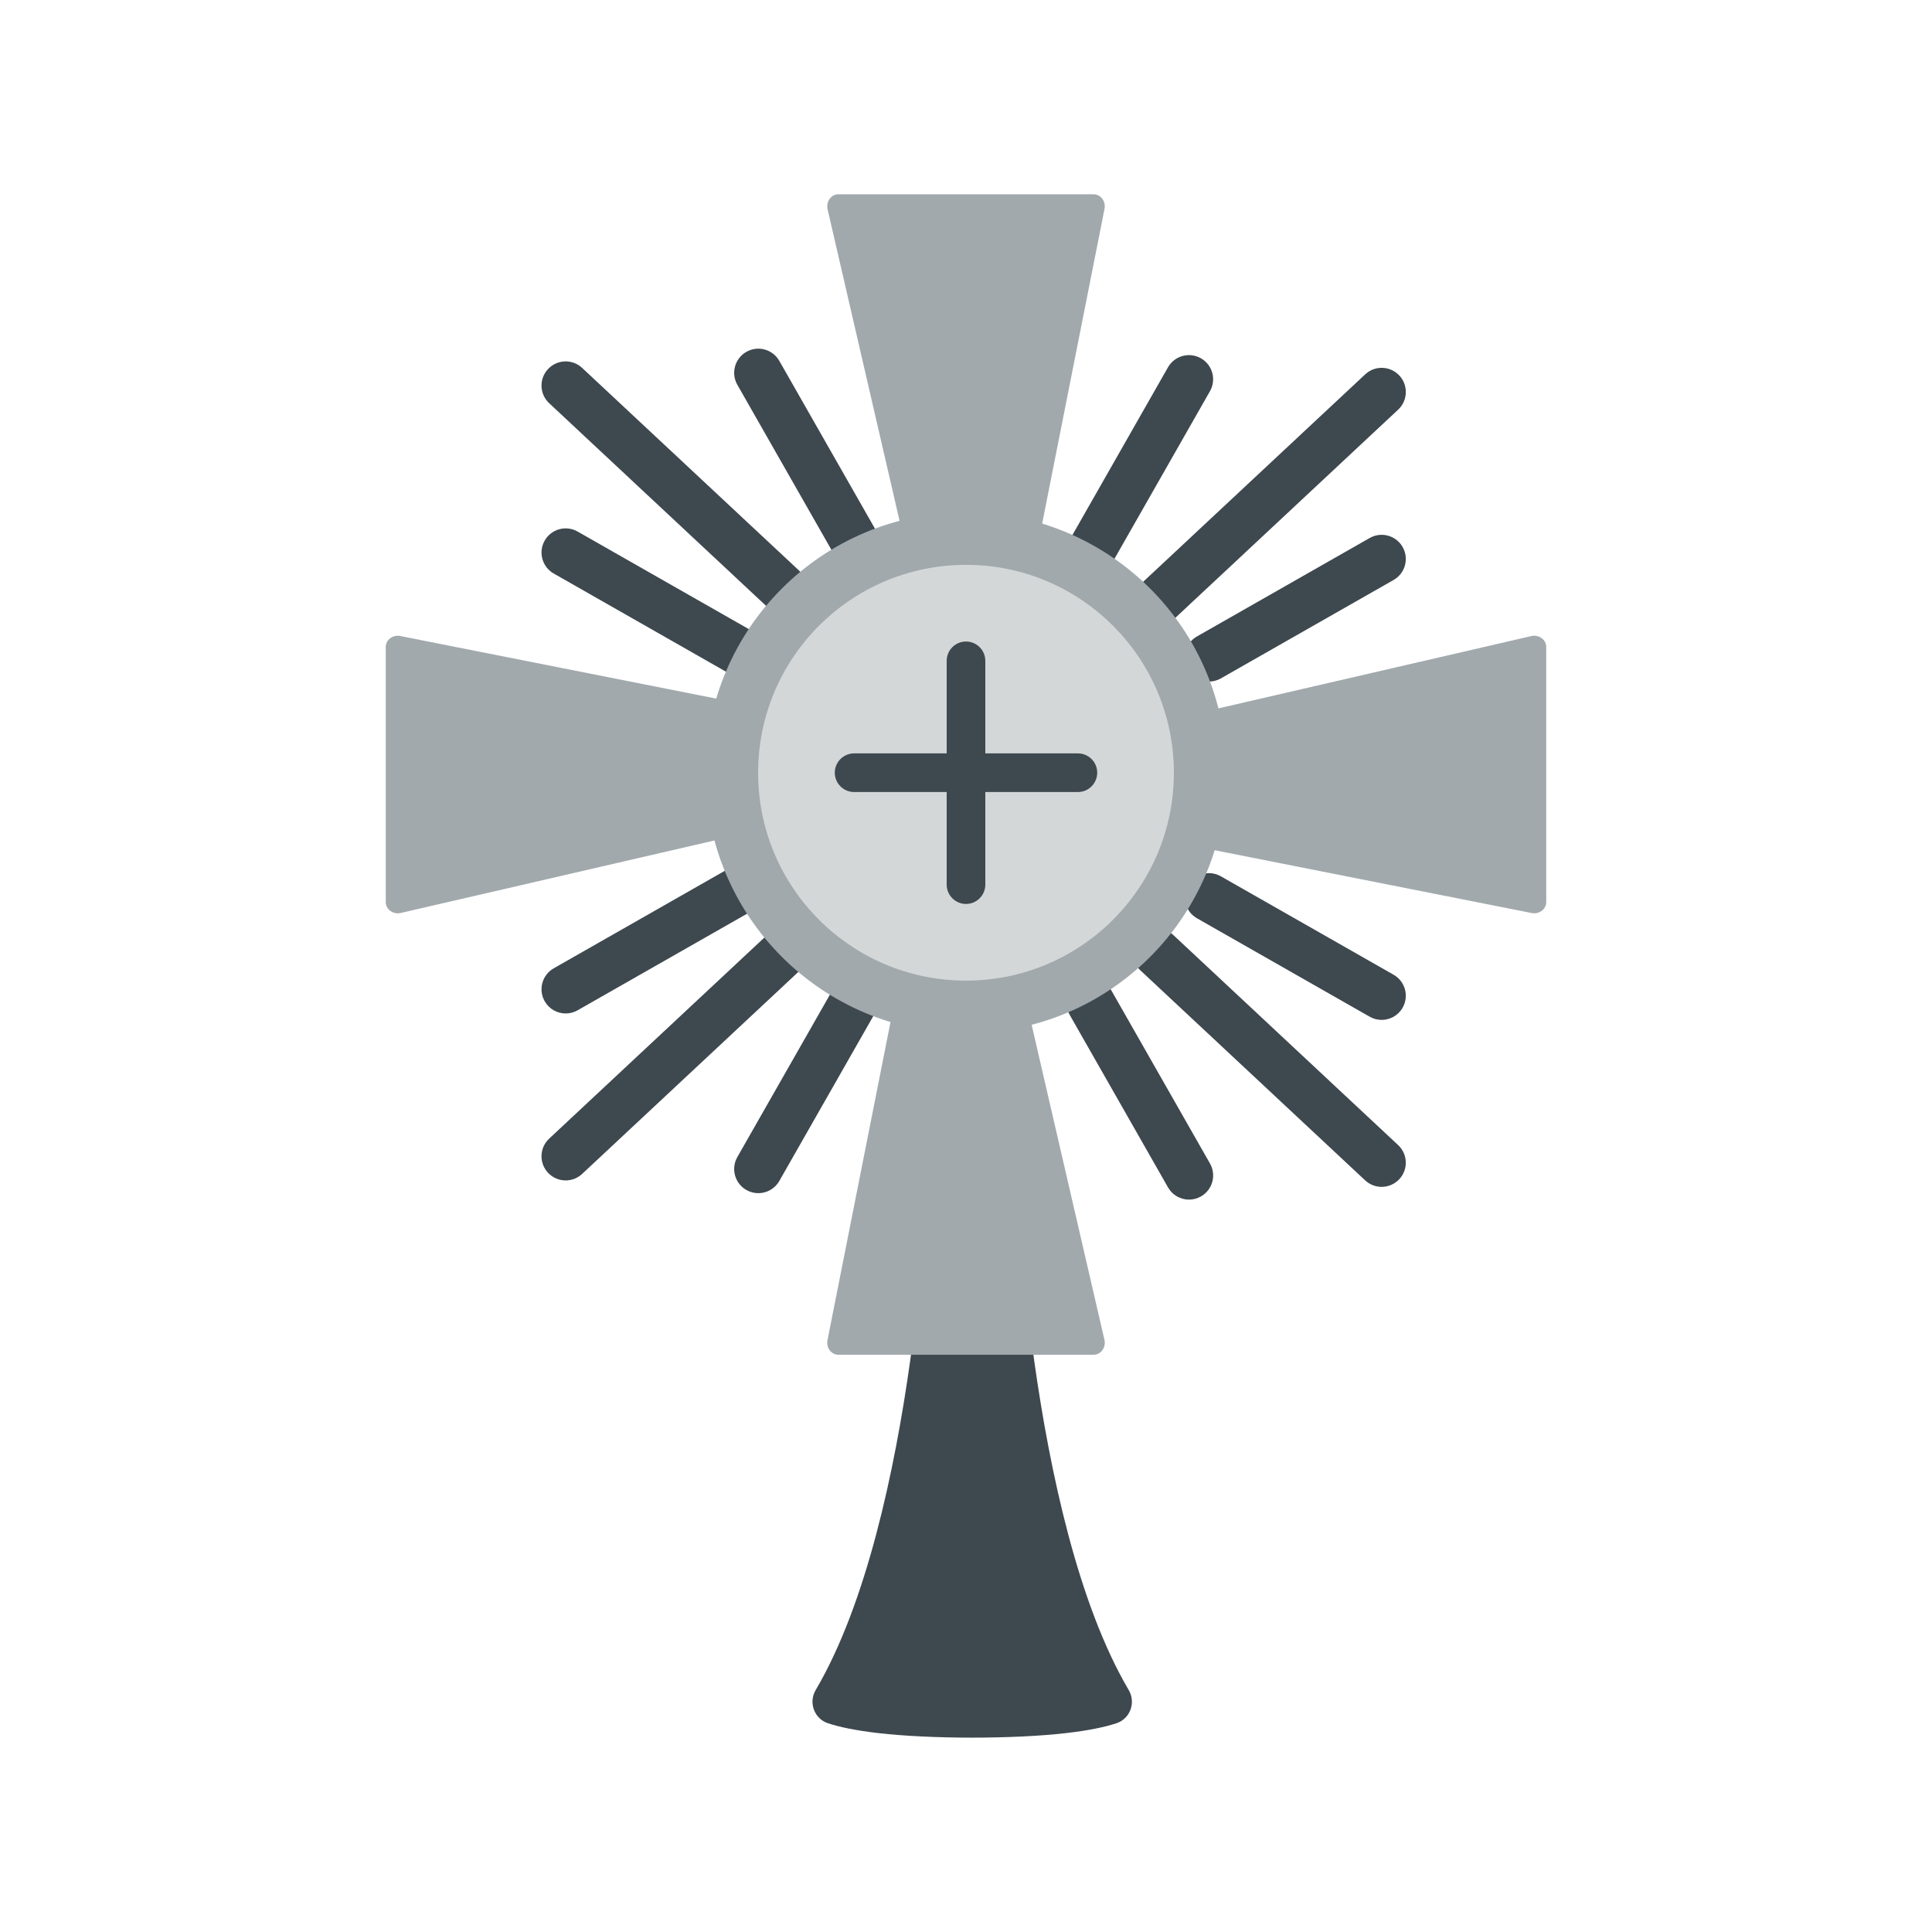 <svg xmlns="http://www.w3.org/2000/svg" id="Artwork" viewBox="0 0 600 600"><defs><style>      .cls-1 {        fill: #3e484f;      }      .cls-2 {        fill: #a1a9ad;      }      .cls-3 {        fill: #d4d7d8;      }    </style></defs><path class="cls-1" d="M303.25,539.65c-25.88,0-39.22-2.21-46.1-4.47-4.29-1.41-6.12-6.44-3.83-10.33,31.46-53.4,35.1-164.5,35.1-164.5h27.01s3.64,111.1,35.1,164.5c2.29,3.89.47,8.92-3.83,10.33-6.88,2.26-20.22,4.47-46.1,4.47h2.63Z"></path><g><g><path class="cls-1" d="M375.45,211.67c-2.61,0-5.14-1.36-6.52-3.79-2.05-3.6-.8-8.18,2.8-10.23l53.64-30.57c3.6-2.05,8.18-.8,10.23,2.8,2.05,3.6.8,8.18-2.8,10.23l-53.64,30.57c-1.17.67-2.45.99-3.71.99Z"></path><path class="cls-1" d="M359.25,194.49c-2.01,0-4-.8-5.48-2.38-2.83-3.03-2.67-7.77.36-10.6l69.84-65.25c3.03-2.83,7.77-2.67,10.6.36s2.67,7.77-.36,10.6l-69.84,65.25c-1.45,1.35-3.28,2.02-5.12,2.02Z"></path><path class="cls-1" d="M338.67,178.93c-1.26,0-2.54-.32-3.71-.99-3.6-2.05-4.85-6.63-2.8-10.23l30.57-53.64c2.05-3.6,6.63-4.85,10.23-2.8,3.6,2.05,4.85,6.63,2.8,10.23l-30.57,53.64c-1.38,2.43-3.92,3.79-6.52,3.79Z"></path></g><g><path class="cls-1" d="M429.08,316.74c-1.26,0-2.54-.32-3.71-.99l-53.64-30.57c-3.6-2.05-4.85-6.63-2.8-10.23,2.05-3.6,6.63-4.85,10.23-2.8l53.64,30.57c3.6,2.05,4.85,6.63,2.8,10.23-1.38,2.43-3.92,3.79-6.52,3.79Z"></path><path class="cls-1" d="M429.08,368.59c-1.83,0-3.67-.67-5.12-2.02l-69.84-65.25c-3.03-2.83-3.19-7.57-.36-10.6,2.83-3.03,7.57-3.19,10.6-.36l69.84,65.25c3.03,2.83,3.19,7.57.36,10.6-1.48,1.58-3.48,2.38-5.48,2.38Z"></path><path class="cls-1" d="M369.26,372.55c-2.61,0-5.14-1.36-6.52-3.79l-30.57-53.64c-2.05-3.6-.8-8.18,2.8-10.23,3.6-2.05,8.18-.8,10.23,2.8l30.57,53.64c2.05,3.6.8,8.18-2.8,10.23-1.17.67-2.45.99-3.71.99Z"></path></g><g><path class="cls-1" d="M175.68,314.74c-2.61,0-5.14-1.36-6.52-3.79-2.05-3.6-.8-8.18,2.8-10.23l53.64-30.57c3.6-2.05,8.18-.8,10.23,2.8,2.05,3.6.8,8.18-2.8,10.23l-53.64,30.57c-1.17.67-2.45.99-3.71.99Z"></path><path class="cls-1" d="M175.67,366.59c-2.01,0-4-.8-5.48-2.38-2.83-3.03-2.67-7.77.36-10.6l69.84-65.25c3.03-2.83,7.77-2.67,10.6.36,2.83,3.03,2.67,7.77-.36,10.6l-69.84,65.25c-1.45,1.35-3.28,2.02-5.12,2.02Z"></path><path class="cls-1" d="M235.5,370.55c-1.26,0-2.54-.32-3.71-.99-3.6-2.05-4.85-6.63-2.8-10.23l30.58-53.64c2.05-3.6,6.63-4.85,10.23-2.8,3.6,2.05,4.85,6.63,2.8,10.23l-30.58,53.64c-1.38,2.43-3.92,3.79-6.52,3.79Z"></path></g><g><path class="cls-1" d="M229.31,209.67c-1.26,0-2.54-.32-3.71-.99l-53.64-30.57c-3.6-2.05-4.85-6.63-2.8-10.23,2.05-3.6,6.63-4.85,10.23-2.8l53.64,30.57c3.6,2.05,4.85,6.63,2.8,10.23-1.38,2.43-3.92,3.79-6.52,3.79Z"></path><path class="cls-1" d="M245.51,192.49c-1.83,0-3.67-.67-5.12-2.02l-69.84-65.25c-3.03-2.83-3.19-7.57-.36-10.6,2.83-3.03,7.57-3.19,10.6-.36l69.84,65.25c3.03,2.83,3.19,7.57.36,10.6-1.48,1.58-3.48,2.38-5.48,2.38Z"></path><path class="cls-1" d="M266.09,176.93c-2.61,0-5.14-1.36-6.52-3.79l-30.58-53.64c-2.05-3.6-.8-8.18,2.8-10.23,3.6-2.05,8.18-.8,10.23,2.8l30.58,53.64c2.05,3.6.8,8.18-2.8,10.23-1.17.67-2.45.99-3.71.99Z"></path></g></g><g><circle class="cls-2" cx="300" cy="239.97" r="80.88"></circle><circle class="cls-3" cx="300" cy="239.98" r="64.56"></circle></g><g><path class="cls-2" d="M226.06,260.05l-101.61,23.48c-2.36.55-4.65-1.11-4.65-3.35v-79.28c0-2.2,2.2-3.84,4.52-3.38l101.61,20.13c1.72.34,2.96,1.75,2.96,3.38v35.67c0,1.59-1.17,2.97-2.83,3.35Z"></path><path class="cls-2" d="M373.94,221.02l101.61-23.48c2.36-.55,4.65,1.11,4.65,3.35v79.28c0,2.2-2.2,3.84-4.52,3.38l-101.61-20.13c-1.72-.34-2.96-1.75-2.96-3.38v-35.67c0-1.59,1.17-2.97,2.83-3.35Z"></path></g><g><path class="cls-2" d="M319.51,314.47l23.48,101.61c.55,2.36-1.11,4.65-3.35,4.65h-79.28c-2.2,0-3.84-2.2-3.38-4.52l20.13-101.61c.34-1.72,1.75-2.96,3.38-2.96h35.67c1.59,0,2.97,1.17,3.35,2.83Z"></path><path class="cls-2" d="M280.49,166.6l-23.48-101.61c-.55-2.36,1.11-4.65,3.35-4.65h79.28c2.2,0,3.84,2.2,3.38,4.52l-20.13,101.61c-.34,1.72-1.75,2.96-3.38,2.96h-35.67c-1.59,0-2.97-1.17-3.35-2.83Z"></path></g><path class="cls-1" d="M300,280.73c-3.31,0-6-2.69-6-6v-69.5c0-3.31,2.69-6,6-6s6,2.69,6,6v69.5c0,3.31-2.69,6-6,6Z"></path><path class="cls-1" d="M334.75,245.97h-69.5c-3.31,0-6-2.69-6-6s2.69-6,6-6h69.5c3.31,0,6,2.69,6,6s-2.69,6-6,6Z"></path></svg>